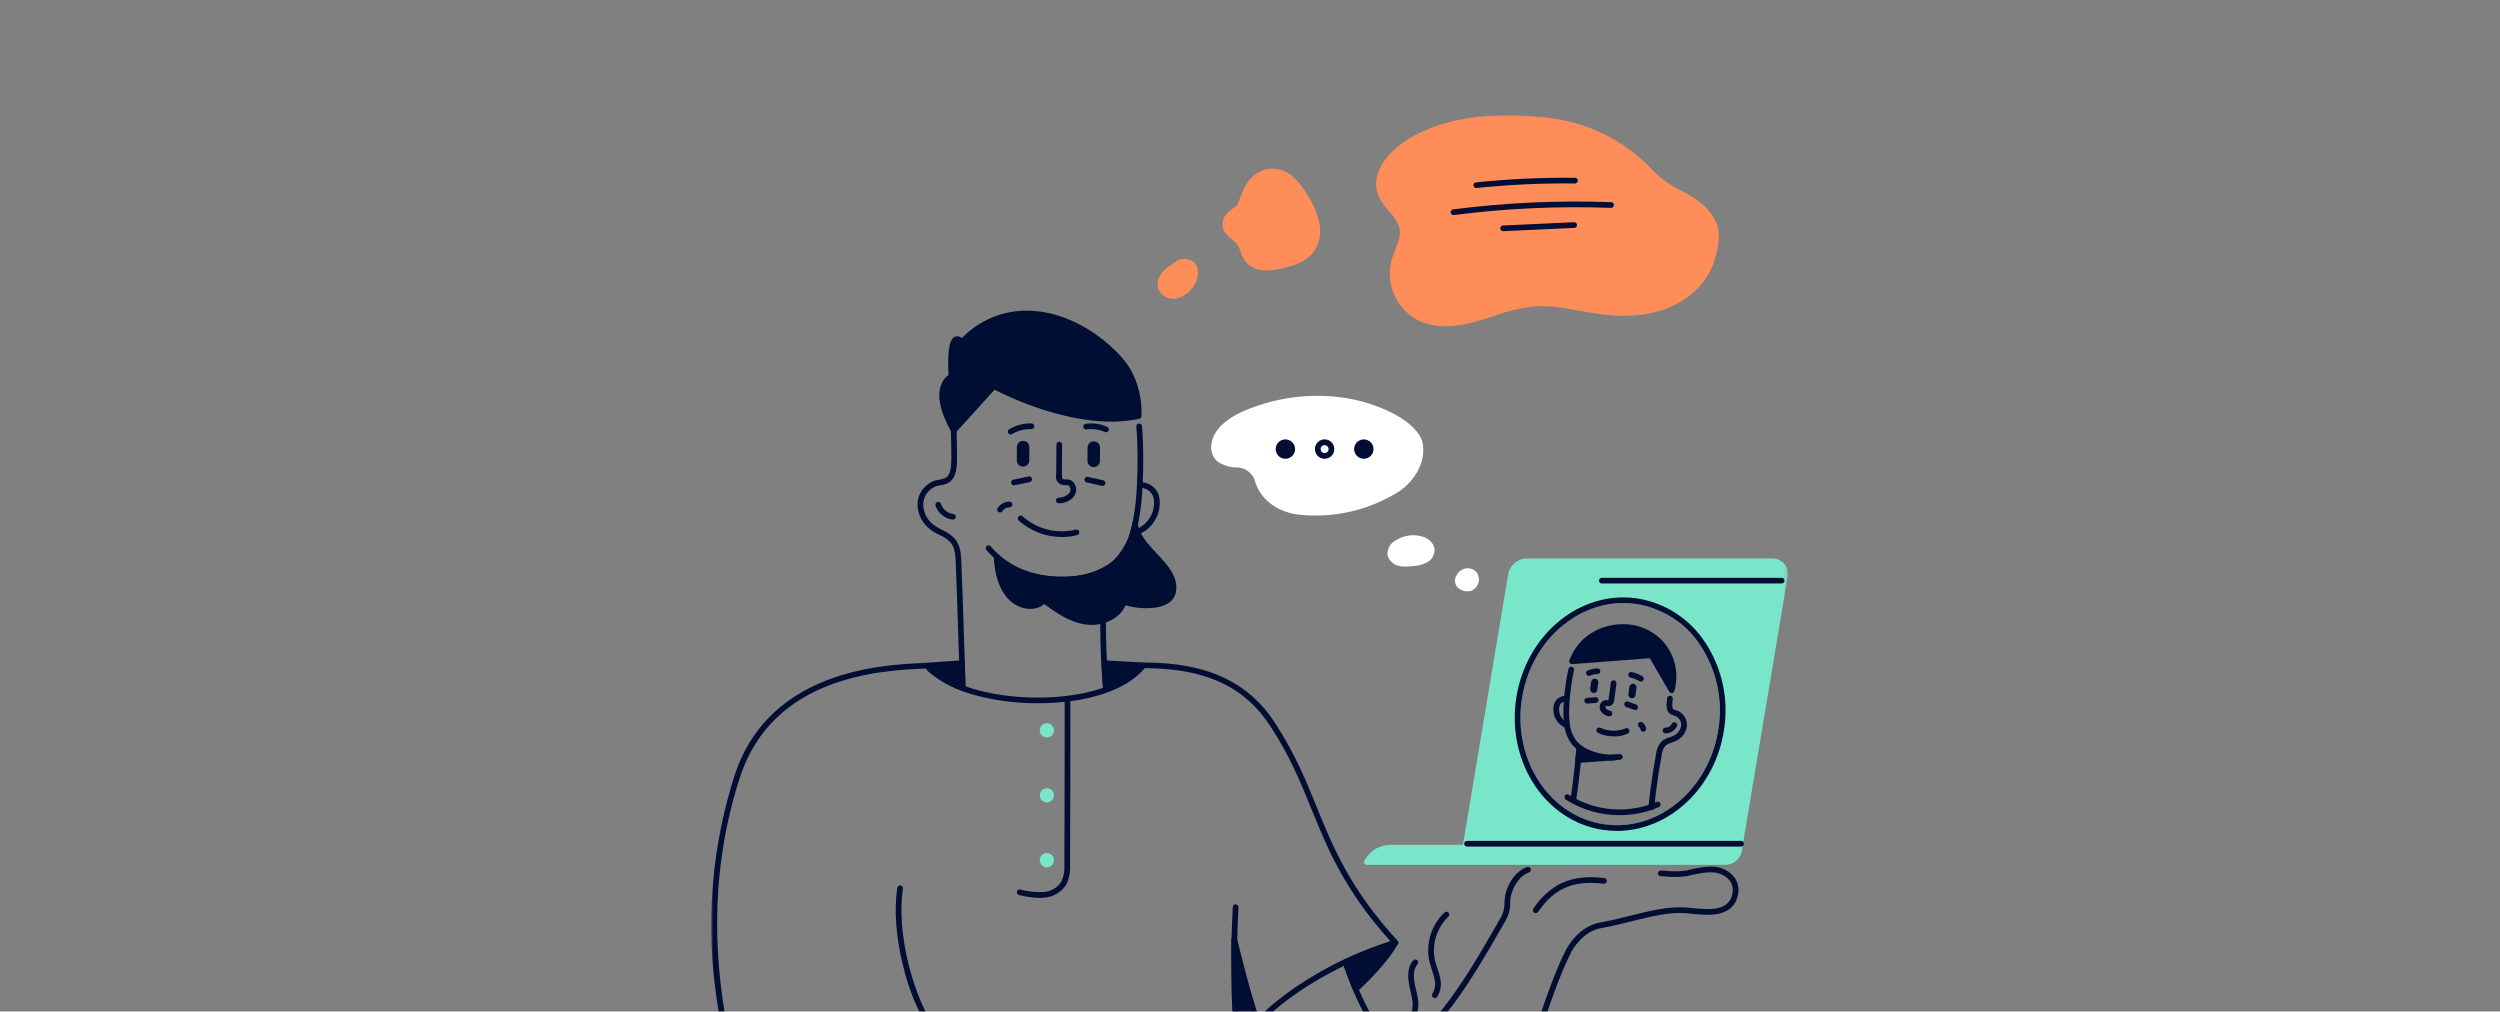<svg width="608" height="246" viewBox="0 0 608 246" fill="none" xmlns="http://www.w3.org/2000/svg">
<rect x="0" y="0" width="608" height="246" fill="#808080" stroke="none"/>
<g clip-path="url(#clip0_2529_14334)">
<mask id="mask0_2529_14334" style="mask-type:luminance" maskUnits="userSpaceOnUse" x="173" y="28" width="262" height="278">
<path d="M434.823 28H173V306H434.823V28Z" fill="white"/>
</mask>
<g mask="url(#mask0_2529_14334)">
<path d="M431.144 136.517H371.344C370.414 136.517 369.515 136.847 368.806 137.447C368.096 138.048 367.623 138.881 367.469 139.798L356.377 206.151H423.029L434.096 139.994C434.168 139.565 434.145 139.126 434.029 138.708C433.914 138.289 433.708 137.901 433.427 137.57C433.146 137.239 432.796 136.973 432.401 136.791C432.007 136.61 431.577 136.516 431.143 136.518M418.614 177.254C416.405 192.424 403.614 203.119 390.014 201.154C376.414 199.189 367.19 185.283 369.393 170.116C371.596 154.949 384.393 144.227 397.993 146.203C411.593 148.179 420.815 162.078 418.614 177.25V177.254Z" fill="#79E6C9"/>
<path d="M423.027 206.839H356.374C356.274 206.839 356.174 206.818 356.083 206.776C355.992 206.734 355.911 206.672 355.846 206.596C355.782 206.519 355.734 206.429 355.708 206.332C355.681 206.235 355.675 206.134 355.691 206.035L366.785 139.68C366.963 138.6 367.52 137.62 368.355 136.913C369.191 136.206 370.25 135.82 371.344 135.823H431.144C431.678 135.823 432.206 135.939 432.69 136.164C433.175 136.389 433.605 136.716 433.95 137.124C434.295 137.532 434.547 138.009 434.689 138.524C434.831 139.039 434.859 139.579 434.771 140.106L423.715 206.263C423.688 206.426 423.603 206.573 423.477 206.679C423.35 206.785 423.19 206.842 423.025 206.84M357.189 205.456H422.439L433.399 139.878C433.453 139.549 433.436 139.213 433.347 138.892C433.259 138.571 433.102 138.273 432.887 138.019C432.672 137.765 432.404 137.56 432.102 137.42C431.8 137.28 431.471 137.208 431.138 137.208H371.338C370.572 137.205 369.83 137.476 369.245 137.97C368.66 138.465 368.27 139.152 368.145 139.908L357.189 205.456ZM393.239 202.079C392.128 202.078 391.018 201.998 389.918 201.837C375.971 199.813 366.458 185.537 368.71 170.018C369.701 162.695 373.36 155.996 378.987 151.206C381.587 148.957 384.636 147.287 387.931 146.308C391.226 145.33 394.692 145.064 398.098 145.53C412.045 147.554 421.557 161.83 419.304 177.358C417.223 191.635 405.898 202.079 393.239 202.079ZM394.739 146.661C389.276 146.712 384.009 148.696 379.869 152.261C374.507 156.834 371.022 163.226 370.083 170.211C367.94 184.982 376.926 198.557 390.118 200.471C403.31 202.385 415.786 191.925 417.929 177.15C420.072 162.375 411.085 148.805 397.893 146.89C396.849 146.74 395.794 146.665 394.739 146.666" fill="#79E6C9"/>
<path d="M419.533 209.637H332.412L332.734 209.137C333.322 208.22 334.131 207.465 335.086 206.943C336.042 206.42 337.114 206.147 338.203 206.147H423.026C423.024 207.073 422.656 207.96 422.002 208.615C421.347 209.27 420.46 209.639 419.534 209.641" fill="#79E6C9"/>
<path d="M419.533 210.333H332.411C332.286 210.335 332.163 210.303 332.054 210.241C331.946 210.178 331.856 210.088 331.795 209.978C331.734 209.869 331.704 209.745 331.708 209.62C331.712 209.495 331.75 209.373 331.818 209.268L332.14 208.768C332.788 207.752 333.683 206.916 334.741 206.337C335.799 205.759 336.985 205.457 338.191 205.46H423.015C423.199 205.46 423.375 205.533 423.504 205.663C423.634 205.793 423.707 205.968 423.707 206.152C423.706 207.26 423.266 208.322 422.484 209.106C421.702 209.891 420.641 210.334 419.533 210.338M333.728 208.954H419.533C420.156 208.953 420.76 208.746 421.252 208.364C421.744 207.982 422.094 207.447 422.249 206.844H338.205C337.349 206.842 336.503 207.03 335.729 207.395C334.955 207.76 334.271 208.292 333.728 208.954Z" fill="#79E6C9"/>
<path d="M401.608 197.038H401.548C401.457 197.031 401.369 197.006 401.289 196.964C401.167 196.902 401.067 196.804 401 196.685C400.934 196.565 400.905 196.428 400.917 196.292C400.917 196.236 401.398 190.724 402.743 183.424C402.845 182.272 403.316 181.183 404.085 180.319C404.67 179.836 405.352 179.485 406.085 179.289C406.389 179.191 406.687 179.078 406.979 178.949C407.453 178.736 407.87 178.413 408.194 178.007C408.518 177.601 408.74 177.123 408.842 176.613C408.909 176.136 408.828 175.651 408.61 175.222C408.393 174.793 408.049 174.441 407.625 174.213C407.493 174.156 407.341 174.106 407.178 174.053C406.762 173.946 406.372 173.758 406.029 173.5C405.102 172.737 405.291 171.128 405.416 170.063L405.441 169.828C405.451 169.737 405.479 169.649 405.523 169.569C405.589 169.448 405.69 169.35 405.812 169.286C405.934 169.223 406.072 169.197 406.209 169.213C406.346 169.229 406.475 169.285 406.58 169.373C406.686 169.462 406.762 169.58 406.801 169.713C406.827 169.8 406.835 169.892 406.824 169.983L406.796 170.227C406.735 170.755 406.571 172.152 406.915 172.436C407.129 172.576 407.366 172.678 407.615 172.736C407.815 172.797 408.005 172.866 408.193 172.945C408.896 173.294 409.471 173.856 409.836 174.552C410.2 175.247 410.335 176.04 410.221 176.817C410.089 177.554 409.779 178.248 409.318 178.838C408.857 179.428 408.259 179.896 407.575 180.202C407.239 180.354 406.894 180.488 406.543 180.602C406 180.747 405.49 180.996 405.043 181.336C404.5 182.002 404.177 182.821 404.118 183.679C402.787 190.908 402.318 196.356 402.309 196.412C402.294 196.585 402.214 196.746 402.085 196.863C401.956 196.98 401.788 197.044 401.614 197.042" fill="#000E34"/>
<path d="M391.946 184.907C389.723 184.908 387.527 184.41 385.522 183.45C384.327 182.915 383.259 182.131 382.391 181.15C381.249 179.679 380.549 177.913 380.374 176.059C379.757 171.492 381.055 164.202 381.458 162.659C381.505 162.481 381.62 162.328 381.779 162.235C381.938 162.141 382.127 162.114 382.306 162.159C382.484 162.206 382.636 162.321 382.73 162.48C382.823 162.638 382.851 162.827 382.806 163.006C382.298 164.947 381.206 171.844 381.752 175.874C381.891 177.467 382.481 178.988 383.452 180.258C384.196 181.089 385.107 181.754 386.126 182.209C388.517 183.351 391.191 183.764 393.815 183.395C393.907 183.376 394.001 183.376 394.093 183.395C394.185 183.414 394.271 183.453 394.347 183.507C394.443 183.575 394.519 183.666 394.57 183.772C394.621 183.878 394.644 183.995 394.637 184.112C394.63 184.229 394.593 184.342 394.531 184.441C394.468 184.54 394.381 184.622 394.278 184.678C394.196 184.723 394.105 184.75 394.012 184.759C393.325 184.86 392.632 184.911 391.938 184.911" fill="#000E34"/>
<path d="M382.626 195.289C382.593 195.291 382.559 195.291 382.526 195.289C382.436 195.275 382.35 195.244 382.272 195.197C382.194 195.149 382.126 195.087 382.072 195.014C382.018 194.94 381.979 194.857 381.958 194.769C381.936 194.68 381.932 194.588 381.947 194.499C381.947 194.442 382.847 188.594 383.406 181.75C383.421 181.566 383.508 181.396 383.648 181.277C383.789 181.158 383.97 181.099 384.154 181.114C384.337 181.129 384.507 181.216 384.627 181.356C384.746 181.496 384.805 181.678 384.79 181.862C384.223 188.762 383.326 194.649 383.317 194.708C383.29 194.87 383.206 195.018 383.08 195.125C382.954 195.231 382.794 195.289 382.629 195.288" fill="#000E34"/>
<path d="M405.206 178.357C405.117 178.356 405.029 178.35 404.941 178.339C404.851 178.325 404.765 178.294 404.686 178.249C404.608 178.202 404.54 178.14 404.486 178.068C404.431 177.995 404.392 177.913 404.37 177.825C404.348 177.736 404.342 177.645 404.355 177.555C404.369 177.465 404.399 177.378 404.445 177.3C404.492 177.222 404.553 177.154 404.626 177.1C404.699 177.045 404.781 177.006 404.869 176.983C404.957 176.961 405.049 176.956 405.139 176.97C405.43 176.96 405.713 176.874 405.961 176.721C406.209 176.568 406.413 176.353 406.552 176.098C406.583 176.01 406.632 175.93 406.694 175.862C406.757 175.793 406.832 175.737 406.917 175.699C407.001 175.66 407.093 175.638 407.186 175.637C407.279 175.634 407.371 175.65 407.458 175.684C407.545 175.718 407.623 175.769 407.69 175.834C407.756 175.899 407.808 175.977 407.844 176.063C407.88 176.149 407.897 176.241 407.896 176.334C407.896 176.427 407.876 176.519 407.839 176.605C407.601 177.108 407.23 177.538 406.767 177.846C406.303 178.155 405.763 178.331 405.206 178.357Z" fill="#000E34"/>
<path d="M391.419 174.205C391.368 174.206 391.317 174.2 391.267 174.189C390.841 174.126 390.434 173.967 390.078 173.725C389.722 173.482 389.426 173.162 389.211 172.789C389.084 172.516 389.024 172.217 389.035 171.916C389.047 171.616 389.129 171.322 389.276 171.06C389.392 170.839 389.562 170.651 389.769 170.513C389.976 170.375 390.215 170.291 390.463 170.269C390.645 170.26 390.826 170.272 391.005 170.305C391.05 170.305 391.105 170.321 391.155 170.325C391.186 170.223 391.208 170.119 391.219 170.014L391.752 166.077C391.761 165.984 391.788 165.894 391.833 165.812C391.877 165.729 391.937 165.657 392.01 165.599C392.12 165.511 392.254 165.459 392.395 165.449C392.535 165.44 392.675 165.473 392.796 165.546C392.876 165.594 392.945 165.658 393 165.733C393.055 165.809 393.094 165.894 393.115 165.985C393.136 166.076 393.138 166.171 393.121 166.263L392.59 170.2C392.581 170.484 392.5 170.762 392.355 171.007C392.21 171.251 392.005 171.455 391.76 171.6C391.455 171.722 391.119 171.749 390.798 171.677C390.724 171.661 390.649 171.653 390.574 171.653C390.55 171.653 390.513 171.698 390.49 171.739C390.453 171.804 390.431 171.877 390.426 171.952C390.421 172.026 390.432 172.101 390.459 172.171C390.593 172.35 390.761 172.5 390.953 172.614C391.145 172.728 391.358 172.803 391.579 172.835C391.744 172.873 391.889 172.97 391.987 173.108C392.085 173.246 392.129 173.415 392.11 173.584C392.092 173.752 392.012 173.908 391.886 174.022C391.76 174.135 391.597 174.198 391.428 174.201L391.419 174.205Z" fill="#000E34"/>
<path d="M397.67 172.682C397.59 172.682 397.51 172.668 397.435 172.64L395.492 171.932C395.404 171.903 395.323 171.856 395.253 171.795C395.183 171.734 395.127 171.66 395.086 171.576C395.046 171.493 395.023 171.402 395.018 171.31C395.013 171.217 395.027 171.125 395.059 171.038C395.09 170.951 395.139 170.871 395.202 170.803C395.265 170.735 395.341 170.681 395.426 170.643C395.51 170.605 395.602 170.585 395.694 170.583C395.787 170.581 395.879 170.597 395.965 170.632L397.908 171.339C398.061 171.394 398.189 171.502 398.27 171.643C398.351 171.784 398.38 171.949 398.352 172.109C398.324 172.269 398.24 172.414 398.115 172.519C397.99 172.623 397.833 172.682 397.67 172.682Z" fill="#000E34"/>
<path d="M392.564 179.088C391.206 179.11 389.861 178.823 388.631 178.248C388.548 178.207 388.475 178.151 388.414 178.082C388.353 178.013 388.307 177.932 388.278 177.845C388.248 177.758 388.237 177.665 388.244 177.574C388.25 177.482 388.275 177.393 388.317 177.311C388.401 177.146 388.548 177.022 388.724 176.965C388.811 176.938 388.904 176.928 388.995 176.936C389.086 176.944 389.175 176.97 389.256 177.013C390.187 177.437 391.193 177.67 392.216 177.7C393.238 177.729 394.256 177.554 395.21 177.185C395.288 177.133 395.375 177.098 395.467 177.081C395.559 177.064 395.654 177.065 395.745 177.086C395.836 177.106 395.922 177.144 395.998 177.199C396.074 177.253 396.139 177.323 396.187 177.402C396.236 177.482 396.268 177.571 396.281 177.663C396.295 177.756 396.29 177.85 396.266 177.941C396.242 178.031 396.201 178.116 396.143 178.19C396.086 178.264 396.014 178.325 395.933 178.371C394.887 178.887 393.728 179.134 392.563 179.087" fill="#000E34"/>
<path d="M380.879 177.03C380.797 177.03 380.716 177.016 380.64 176.987C379.575 176.506 378.719 175.658 378.229 174.597C377.739 173.537 377.647 172.335 377.97 171.212C378.177 170.564 378.61 170.012 379.191 169.657C379.772 169.302 380.461 169.168 381.132 169.279C381.308 169.321 381.461 169.429 381.558 169.582C381.656 169.734 381.689 169.919 381.652 170.096C381.615 170.273 381.509 170.428 381.359 170.529C381.209 170.629 381.025 170.667 380.847 170.633C380.517 170.597 380.184 170.674 379.903 170.852C379.622 171.029 379.41 171.296 379.3 171.609C379.076 172.395 379.136 173.235 379.471 173.981C379.805 174.727 380.391 175.331 381.127 175.687C381.28 175.744 381.408 175.852 381.49 175.993C381.571 176.134 381.6 176.3 381.572 176.461C381.543 176.621 381.458 176.766 381.332 176.87C381.207 176.975 381.048 177.031 380.885 177.029L380.879 177.03Z" fill="#000E34"/>
<path d="M396.896 169.804C396.858 169.804 396.817 169.804 396.779 169.804H396.764C396.537 169.772 396.331 169.652 396.193 169.469C396.054 169.286 395.994 169.056 396.025 168.829L396.264 167.071C396.277 166.955 396.312 166.843 396.369 166.741C396.426 166.639 396.502 166.55 396.594 166.478C396.686 166.406 396.792 166.354 396.904 166.323C397.017 166.293 397.134 166.286 397.25 166.302C397.365 166.318 397.476 166.356 397.577 166.416C397.677 166.476 397.764 166.555 397.833 166.649C397.902 166.742 397.952 166.849 397.979 166.963C398.006 167.076 398.01 167.194 397.991 167.309L397.753 169.066C397.722 169.271 397.618 169.458 397.461 169.593C397.304 169.729 397.103 169.803 396.896 169.804Z" fill="#000E34"/>
<path d="M386.02 171.102C385.883 171.106 385.748 171.071 385.632 171C385.515 170.929 385.422 170.825 385.363 170.701C385.325 170.619 385.304 170.53 385.3 170.439C385.297 170.348 385.311 170.257 385.343 170.172C385.374 170.086 385.422 170.008 385.484 169.942C385.546 169.876 385.621 169.822 385.703 169.784C385.786 169.746 385.875 169.725 385.966 169.722L388.028 169.562C388.212 169.548 388.393 169.607 388.533 169.727C388.673 169.847 388.759 170.017 388.773 170.201C388.787 170.384 388.728 170.566 388.608 170.705C388.488 170.845 388.318 170.931 388.134 170.946L386.073 171.105L386.02 171.102Z" fill="#000E34"/>
<path d="M387.607 168.534C387.567 168.537 387.526 168.537 387.486 168.534H387.47C387.243 168.502 387.038 168.382 386.9 168.199C386.761 168.017 386.701 167.787 386.732 167.56L386.974 165.803C387 165.633 387.076 165.476 387.192 165.35C387.307 165.223 387.457 165.133 387.623 165.091C387.789 165.049 387.963 165.056 388.125 165.113C388.287 165.169 388.429 165.271 388.533 165.408C388.602 165.497 388.652 165.599 388.682 165.708C388.71 165.817 388.717 165.931 388.701 166.044L388.46 167.801C388.445 167.913 388.409 168.021 388.352 168.12C388.295 168.218 388.219 168.304 388.128 168.372C387.976 168.479 387.793 168.535 387.607 168.53" fill="#000E34"/>
<path d="M399.634 177.964C399.454 177.964 399.282 177.894 399.153 177.769C399.024 177.643 398.95 177.472 398.945 177.293C398.94 177.2 398.912 177.11 398.863 177.031C398.813 176.951 398.745 176.885 398.663 176.838C398.513 176.745 398.404 176.598 398.358 176.427C398.313 176.257 398.334 176.075 398.419 175.92C398.503 175.764 398.643 175.647 398.811 175.592C398.979 175.537 399.161 175.548 399.321 175.623C399.615 175.785 399.862 176.021 400.037 176.307C400.213 176.593 400.31 176.92 400.321 177.256C400.324 177.347 400.309 177.437 400.277 177.522C400.245 177.607 400.196 177.684 400.133 177.75C400.071 177.816 399.996 177.869 399.913 177.906C399.83 177.943 399.74 177.963 399.649 177.965L399.634 177.964Z" fill="#000E34"/>
<path d="M384.122 182.17L383.81 184.854L392.842 184.186C389.785 184.638 386.67 183.918 384.122 182.17Z" fill="#000E34"/>
<path d="M383.81 185.546C383.663 185.546 383.52 185.499 383.401 185.413C383.283 185.326 383.195 185.204 383.15 185.064C383.121 184.971 383.111 184.872 383.122 184.775L383.435 182.09C383.449 181.97 383.494 181.856 383.566 181.759C383.675 181.612 383.837 181.514 384.018 181.486C384.198 181.459 384.383 181.504 384.53 181.612C386.456 182.954 388.756 183.657 391.103 183.621H391.117L392.79 183.497C392.965 183.486 393.138 183.542 393.273 183.653C393.408 183.765 393.497 183.924 393.519 184.097C393.542 184.271 393.498 184.447 393.396 184.59C393.294 184.733 393.142 184.831 392.97 184.866C392.342 184.971 391.707 185.02 391.07 185.013L383.876 185.544L383.81 185.546ZM384.68 183.362L384.595 184.103L385.957 184.003C385.519 183.814 385.093 183.598 384.681 183.356L384.68 183.362Z" fill="#000E34"/>
<path d="M234.204 168.105C234.025 168.105 233.854 168.036 233.725 167.912C233.596 167.788 233.521 167.619 233.514 167.441C233.241 160.59 233.105 156.287 232.974 152.126C232.843 147.965 232.707 143.668 232.437 136.826C232.36 134.897 232.218 133.204 231.237 131.994C230.47 131.185 229.542 130.545 228.514 130.116C227.925 129.829 227.353 129.51 226.799 129.162C225.717 128.48 224.819 127.545 224.181 126.438C223.543 125.33 223.185 124.084 223.139 122.807C223.129 121.492 223.537 120.208 224.305 119.141C225.072 118.074 226.159 117.278 227.408 116.869C227.753 116.777 228.102 116.704 228.455 116.651C228.993 116.593 229.516 116.441 230.001 116.202C231.086 115.542 231.286 113.957 231.339 112.343C231.396 110.58 231.339 108.019 231.282 105.543C231.225 103.067 231.163 100.466 231.225 98.665C231.226 98.573 231.246 98.482 231.282 98.397C231.319 98.313 231.372 98.237 231.439 98.173C231.505 98.11 231.584 98.06 231.67 98.027C231.756 97.994 231.847 97.979 231.939 97.982C232.031 97.985 232.122 98.006 232.205 98.044C232.289 98.083 232.364 98.138 232.427 98.205C232.489 98.273 232.537 98.353 232.568 98.439C232.599 98.526 232.613 98.618 232.608 98.71C232.551 100.473 232.608 103.034 232.665 105.51C232.722 107.986 232.784 110.587 232.722 112.387C232.661 114.294 232.372 116.379 230.722 117.387C230.092 117.725 229.403 117.939 228.692 118.017C228.37 118.072 228.068 118.123 227.781 118.203C226.821 118.526 225.989 119.146 225.404 119.972C224.819 120.799 224.512 121.79 224.526 122.803C224.569 123.851 224.867 124.873 225.396 125.78C225.925 126.686 226.668 127.45 227.56 128.003C228.071 128.324 228.599 128.618 229.141 128.884C230.343 129.395 231.422 130.158 232.303 131.123C233.645 132.788 233.738 135.089 233.803 136.769C234.076 143.622 234.21 147.923 234.343 152.084C234.476 156.245 234.61 160.542 234.88 167.384C234.887 167.567 234.821 167.746 234.697 167.88C234.572 168.015 234.399 168.095 234.216 168.103L234.204 168.105Z" fill="#000E34"/>
<path d="M258.412 141.695C256.857 141.696 255.304 141.572 253.768 141.324C248.388 140.561 243.464 137.88 239.904 133.774C239.795 133.652 239.732 133.496 239.726 133.333C239.721 133.17 239.774 133.01 239.875 132.882C239.976 132.754 240.119 132.665 240.279 132.633C240.439 132.6 240.606 132.625 240.749 132.703C240.83 132.747 240.901 132.808 240.959 132.88C248.677 141.999 261.265 140.62 265.059 139.418C267.106 138.838 269.006 137.828 270.632 136.455C272.81 134.33 274.338 131.629 275.038 128.668C277.212 120.994 276.68 106.731 276.346 103.768C276.336 103.677 276.344 103.585 276.37 103.497C276.422 103.32 276.542 103.17 276.703 103.081C276.823 103.014 276.961 102.985 277.098 102.997C277.235 103.008 277.366 103.061 277.473 103.147C277.545 103.204 277.604 103.274 277.648 103.355C277.692 103.435 277.72 103.523 277.73 103.614C278.07 106.622 278.609 121.173 276.376 129.041C275.606 132.256 273.935 135.184 271.56 137.484C269.788 138.984 267.717 140.09 265.485 140.729C263.189 141.398 260.806 141.724 258.414 141.697" fill="#000E34"/>
<path d="M268.95 168.203C268.776 168.202 268.609 168.137 268.481 168.019C268.354 167.901 268.276 167.739 268.262 167.566C267.447 157.935 267.354 148.258 267.984 138.614C267.989 138.523 268.013 138.435 268.053 138.354C268.092 138.272 268.148 138.198 268.216 138.138C268.284 138.078 268.363 138.031 268.449 138.002C268.535 137.971 268.627 137.959 268.718 137.966C268.809 137.97 268.898 137.993 268.979 138.033C269.061 138.073 269.134 138.128 269.194 138.197C269.255 138.265 269.301 138.344 269.331 138.431C269.361 138.517 269.373 138.608 269.367 138.699C268.744 148.279 268.837 157.893 269.646 167.46C269.656 167.596 269.626 167.732 269.559 167.851C269.492 167.971 269.392 168.067 269.27 168.13C269.189 168.171 269.101 168.196 269.01 168.203H268.95Z" fill="#000E34"/>
<path d="M231.743 126.369C230.775 126.275 229.856 125.897 229.103 125.281C228.349 124.666 227.795 123.841 227.51 122.911C227.486 122.821 227.479 122.727 227.492 122.635C227.504 122.543 227.535 122.455 227.583 122.375C227.63 122.295 227.693 122.225 227.768 122.17C227.843 122.115 227.929 122.076 228.019 122.055C228.109 122.034 228.203 122.031 228.295 122.047C228.386 122.063 228.474 122.097 228.552 122.147C228.631 122.197 228.699 122.263 228.752 122.34C228.804 122.417 228.84 122.504 228.858 122.595C229.075 123.221 229.461 123.776 229.972 124.198C230.484 124.62 231.102 124.893 231.758 124.987C231.941 124.987 232.117 125.06 232.247 125.189C232.377 125.319 232.45 125.495 232.45 125.678C232.45 125.862 232.377 126.038 232.247 126.167C232.117 126.297 231.941 126.37 231.758 126.37L231.743 126.369Z" fill="#000E34"/>
<path d="M257.532 122.405C257.441 122.408 257.351 122.394 257.265 122.362C257.18 122.331 257.102 122.283 257.035 122.221C256.968 122.159 256.914 122.085 256.876 122.002C256.838 121.92 256.817 121.83 256.814 121.739C256.81 121.648 256.825 121.558 256.856 121.472C256.888 121.387 256.936 121.309 256.998 121.242C257.059 121.176 257.134 121.122 257.216 121.084C257.299 121.046 257.388 121.024 257.479 121.021C257.975 121.025 258.466 120.924 258.92 120.724C259.373 120.524 259.78 120.23 260.111 119.861C260.233 119.664 260.307 119.441 260.328 119.211C260.35 118.981 260.317 118.748 260.233 118.533C260.194 118.407 260.124 118.292 260.029 118.199C259.935 118.107 259.819 118.039 259.692 118.002C259.513 117.972 259.331 117.963 259.15 117.973C258.813 118.024 258.469 117.991 258.148 117.876C257.827 117.76 257.54 117.567 257.313 117.313C257.085 117.059 256.925 116.752 256.846 116.421C256.767 116.089 256.772 115.743 256.86 115.414L256.919 108.131C256.921 107.947 256.995 107.772 257.126 107.643C257.257 107.515 257.434 107.443 257.617 107.445C257.801 107.446 257.976 107.521 258.105 107.652C258.233 107.783 258.305 107.959 258.303 108.143L258.244 115.426C258.244 115.655 258.244 116.349 258.489 116.513C258.696 116.59 258.918 116.616 259.137 116.59C259.425 116.578 259.714 116.6 259.997 116.654C260.346 116.74 260.668 116.912 260.934 117.153C261.201 117.395 261.403 117.698 261.523 118.037C261.689 118.463 261.752 118.923 261.704 119.378C261.657 119.833 261.502 120.271 261.252 120.654C260.813 121.204 260.256 121.648 259.621 121.952C258.987 122.256 258.292 122.412 257.588 122.41L257.532 122.405Z" fill="#000E34"/>
<path d="M246.581 118.03C246.409 118.031 246.243 117.968 246.115 117.853C245.988 117.738 245.907 117.58 245.889 117.409C245.871 117.238 245.918 117.067 246.02 116.928C246.121 116.79 246.271 116.694 246.439 116.66L250.151 115.882C250.24 115.864 250.332 115.864 250.421 115.882C250.511 115.898 250.596 115.932 250.672 115.982C250.826 116.082 250.933 116.24 250.971 116.42C251.008 116.6 250.973 116.787 250.872 116.941C250.822 117.017 250.758 117.083 250.683 117.135C250.608 117.186 250.523 117.222 250.434 117.241L246.724 118.017C246.677 118.027 246.63 118.033 246.582 118.034" fill="#000E34"/>
<path d="M275.927 130.277C275.757 130.276 275.593 130.212 275.466 130.098C275.34 129.983 275.261 129.826 275.243 129.657C275.225 129.488 275.27 129.318 275.37 129.18C275.47 129.041 275.617 128.945 275.783 128.909C277.351 128.416 278.696 127.386 279.579 126C280.462 124.613 280.826 122.959 280.609 121.33C280.472 120.588 280.082 119.916 279.506 119.43C278.929 118.943 278.201 118.672 277.447 118.663C277.356 118.669 277.265 118.657 277.178 118.628C277.092 118.599 277.013 118.553 276.945 118.493C276.876 118.433 276.82 118.359 276.78 118.278C276.719 118.155 276.696 118.016 276.713 117.88C276.731 117.744 276.789 117.617 276.88 117.514C276.94 117.445 277.013 117.389 277.095 117.35C277.176 117.309 277.264 117.285 277.355 117.28C278.457 117.259 279.53 117.636 280.378 118.341C281.225 119.046 281.791 120.032 281.972 121.12C282.25 123.097 281.807 125.109 280.724 126.787C279.64 128.464 277.989 129.696 276.072 130.256C276.024 130.267 275.976 130.275 275.927 130.277Z" fill="#000E34"/>
<path d="M248.839 108.407H248.813C248.771 108.406 248.73 108.414 248.691 108.43C248.652 108.446 248.617 108.469 248.588 108.498C248.558 108.528 248.534 108.563 248.518 108.601C248.502 108.64 248.493 108.681 248.493 108.723L248.472 111.972C248.472 112.014 248.48 112.055 248.495 112.094C248.511 112.132 248.534 112.167 248.564 112.197C248.593 112.227 248.628 112.251 248.667 112.267C248.705 112.283 248.746 112.291 248.788 112.292H248.814C248.856 112.292 248.897 112.284 248.936 112.268C248.975 112.253 249.01 112.229 249.039 112.2C249.069 112.171 249.093 112.136 249.109 112.097C249.125 112.059 249.134 112.017 249.134 111.976L249.155 108.727C249.155 108.685 249.147 108.644 249.132 108.605C249.116 108.566 249.093 108.531 249.063 108.501C249.034 108.472 248.999 108.448 248.961 108.432C248.922 108.415 248.881 108.407 248.839 108.407Z" fill="#000E34"/>
<path d="M248.814 113.482H248.777C248.58 113.481 248.384 113.441 248.203 113.364C248.021 113.287 247.856 113.176 247.717 113.035C247.579 112.895 247.469 112.728 247.395 112.546C247.321 112.363 247.283 112.167 247.285 111.97L247.307 108.719C247.308 108.521 247.348 108.326 247.424 108.144C247.5 107.962 247.612 107.796 247.753 107.658C247.893 107.519 248.06 107.409 248.243 107.335C248.426 107.261 248.621 107.223 248.819 107.225H248.847C249.044 107.226 249.24 107.266 249.422 107.342C249.604 107.419 249.769 107.531 249.907 107.672C250.046 107.812 250.156 107.979 250.23 108.162C250.304 108.345 250.341 108.541 250.339 108.739L250.319 111.99C250.315 112.386 250.156 112.764 249.875 113.043C249.594 113.323 249.215 113.48 248.819 113.482" fill="#000E34"/>
<path d="M268.145 118.169C268.094 118.169 268.043 118.163 267.994 118.151L264.294 117.325C264.203 117.309 264.117 117.275 264.04 117.225C263.963 117.174 263.897 117.107 263.846 117.03C263.796 116.952 263.762 116.866 263.746 116.775C263.722 116.638 263.739 116.497 263.796 116.369C263.853 116.242 263.946 116.135 264.064 116.061C264.143 116.013 264.231 115.981 264.322 115.966C264.413 115.953 264.506 115.957 264.596 115.98L268.296 116.806C268.462 116.843 268.608 116.941 268.707 117.079C268.806 117.217 268.85 117.387 268.831 117.556C268.813 117.725 268.733 117.882 268.606 117.995C268.48 118.109 268.316 118.172 268.146 118.173" fill="#000E34"/>
<path d="M265.978 112.412H266.004C266.046 112.412 266.087 112.404 266.126 112.388C266.165 112.373 266.2 112.349 266.229 112.32C266.259 112.291 266.283 112.256 266.299 112.217C266.315 112.179 266.324 112.138 266.324 112.096L266.346 108.847C266.346 108.762 266.313 108.681 266.254 108.621C266.194 108.561 266.113 108.527 266.029 108.527H266.004C265.962 108.526 265.921 108.534 265.882 108.55C265.843 108.566 265.808 108.589 265.778 108.618C265.748 108.648 265.724 108.683 265.708 108.721C265.692 108.76 265.683 108.801 265.683 108.843L265.662 112.092C265.661 112.176 265.694 112.257 265.753 112.317C265.812 112.377 265.893 112.411 265.977 112.412" fill="#000E34"/>
<path d="M266.007 113.592H265.97C265.572 113.588 265.191 113.427 264.911 113.143C264.632 112.859 264.476 112.476 264.478 112.078L264.498 108.827C264.499 108.629 264.54 108.434 264.617 108.253C264.694 108.071 264.806 107.906 264.947 107.768C265.086 107.628 265.252 107.517 265.435 107.443C265.618 107.368 265.815 107.332 266.012 107.335H266.04C266.237 107.336 266.433 107.376 266.614 107.452C266.796 107.529 266.961 107.641 267.1 107.781C267.238 107.922 267.348 108.088 267.422 108.271C267.496 108.454 267.534 108.649 267.532 108.847L267.51 112.098C267.507 112.494 267.348 112.873 267.067 113.153C266.786 113.433 266.406 113.59 266.01 113.592" fill="#000E34"/>
<path d="M231.956 104.7L241.725 93.921C241.725 93.921 261.34 104.615 276.903 101.164C276.903 101.164 277.508 93.403 272.503 87.624C263.847 77.624 246.44 70.159 233.942 83.158C230.456 79.45 231.391 91.587 231.391 91.587C231.391 91.587 225.94 93.917 231.954 104.7" fill="#000E34"/>
<path d="M231.96 105.387H231.881C231.772 105.375 231.667 105.337 231.575 105.276C231.484 105.215 231.408 105.133 231.355 105.037C228.723 100.318 227.865 96.525 228.808 93.772C229.138 92.741 229.795 91.845 230.68 91.221C230.637 90.494 230.561 88.95 230.605 87.334C230.722 83.097 231.534 82.196 232.23 81.893C232.514 81.781 232.823 81.752 233.123 81.809C233.422 81.866 233.699 82.007 233.922 82.215C236.035 80.036 238.577 78.319 241.387 77.171C244.197 76.024 247.214 75.471 250.248 75.547C259.848 75.798 268.314 81.721 273.039 87.18C278.177 93.109 277.629 100.898 277.604 101.226C277.593 101.374 277.534 101.515 277.437 101.627C277.34 101.739 277.209 101.817 277.064 101.849C268.864 103.665 259.6 101.574 253.264 99.503C249.356 98.218 245.55 96.639 241.879 94.78L232.47 105.162C232.405 105.233 232.326 105.29 232.238 105.329C232.15 105.368 232.054 105.389 231.958 105.389M232.78 83.159C232.78 83.159 232.092 83.559 231.989 87.345C231.932 89.464 232.089 91.527 232.089 91.545C232.101 91.689 232.067 91.834 231.992 91.957C231.917 92.081 231.805 92.178 231.672 92.235C230.899 92.679 230.331 93.41 230.091 94.269C229.575 95.803 229.552 98.648 232.097 103.516L241.208 93.463C241.312 93.348 241.452 93.271 241.605 93.245C241.758 93.219 241.916 93.245 242.052 93.319C242.252 93.419 261.183 103.61 276.242 100.606C276.264 98.827 276.019 92.736 271.993 88.084C267.46 82.847 259.36 77.167 250.21 76.929C247.253 76.844 244.312 77.4 241.591 78.56C238.869 79.72 236.431 81.456 234.445 83.648C234.38 83.716 234.303 83.77 234.216 83.806C234.13 83.843 234.037 83.861 233.944 83.861C233.85 83.86 233.758 83.841 233.672 83.803C233.586 83.765 233.509 83.71 233.445 83.642C232.988 83.16 232.783 83.16 232.777 83.16" fill="#000E34"/>
<path d="M286.275 64.216C285.946 64.495 285.6 64.754 285.24 64.993C284.434 65.463 283.711 66.064 283.102 66.772C282.702 67.227 282.426 67.778 282.302 68.371C282.179 68.965 282.211 69.58 282.396 70.158C282.702 70.784 283.202 71.295 283.821 71.616C284.44 71.936 285.146 72.049 285.834 71.937C287.216 71.672 288.447 70.895 289.282 69.763C290.37 68.433 291.073 66.577 290.415 64.99C289.82 63.563 287.481 63.245 286.275 64.217" fill="#FF8D5A"/>
<path d="M285.362 72.661C284.608 72.68 283.864 72.478 283.222 72.081C282.581 71.683 282.07 71.106 281.752 70.422C281.518 69.732 281.469 68.992 281.611 68.277C281.752 67.562 282.079 66.897 282.559 66.349C283.217 65.579 283.997 64.923 284.869 64.408C285.19 64.196 285.498 63.966 285.792 63.718L285.84 63.679C286.287 63.347 286.805 63.121 287.352 63.018C287.9 62.915 288.464 62.938 289.001 63.086C289.449 63.181 289.868 63.38 290.225 63.666C290.582 63.952 290.867 64.318 291.058 64.734C291.858 66.673 290.945 68.834 289.821 70.208C288.875 71.473 287.486 72.335 285.932 72.621C285.743 72.647 285.552 72.66 285.361 72.661M286.708 64.756L286.661 64.794C286.326 65.077 285.975 65.341 285.61 65.585C284.868 66.019 284.2 66.57 283.633 67.217C283.311 67.578 283.086 68.016 282.981 68.489C282.876 68.961 282.894 69.453 283.033 69.917C283.283 70.397 283.68 70.786 284.165 71.028C284.65 71.269 285.199 71.351 285.733 71.261C286.94 71.019 288.013 70.335 288.743 69.344C289.634 68.253 290.343 66.644 289.773 65.275C289.664 65.058 289.506 64.87 289.312 64.724C289.118 64.579 288.893 64.48 288.654 64.437C288.325 64.345 287.98 64.327 287.644 64.384C287.307 64.441 286.987 64.571 286.706 64.765L286.708 64.756Z" fill="#FF8D5A"/>
<path d="M298.979 52.265C298.578 52.679 298.289 53.189 298.142 53.746C297.995 54.303 297.993 54.889 298.137 55.447C298.637 56.935 300.361 57.599 301.323 58.838C302.285 60.077 302.414 61.775 303.323 63.038C303.792 63.619 304.376 64.096 305.039 64.439C305.703 64.782 306.43 64.982 307.175 65.028C308.665 65.109 310.158 64.955 311.6 64.571C314.284 63.978 317.134 63.128 318.823 60.964C319.498 60.014 319.968 58.934 320.203 57.793C320.437 56.652 320.431 55.474 320.185 54.335C319.676 52.063 318.763 49.9 317.491 47.95C316.557 46.236 315.33 44.698 313.867 43.405C313.131 42.763 312.27 42.282 311.338 41.991C310.406 41.7 309.424 41.606 308.454 41.715C307.488 41.926 306.576 42.331 305.771 42.905C304.967 43.479 304.287 44.21 303.774 45.055C302.916 46.524 302.228 48.086 301.722 49.711C301.256 50.944 299.829 51.296 298.975 52.266" fill="#FF8D5A"/>
<path d="M308.014 65.771C307.713 65.771 307.413 65.756 307.114 65.726C306.271 65.672 305.448 65.442 304.699 65.05C303.95 64.659 303.292 64.115 302.766 63.453C302.307 62.768 301.951 62.02 301.71 61.232C301.506 60.533 301.19 59.873 300.775 59.275C300.399 58.836 299.974 58.442 299.509 58.099C298.606 57.512 297.899 56.669 297.479 55.678C297.292 55.004 297.285 54.293 297.458 53.616C297.632 52.939 297.979 52.319 298.467 51.818C298.86 51.405 299.305 51.045 299.791 50.747C300.345 50.468 300.799 50.025 301.091 49.478C301.204 49.178 301.31 48.885 301.419 48.587C301.859 47.22 302.461 45.911 303.211 44.687C303.774 43.761 304.52 42.961 305.403 42.335C306.287 41.709 307.289 41.271 308.349 41.047C309.415 40.921 310.496 41.019 311.523 41.335C312.549 41.651 313.498 42.177 314.309 42.881C315.836 44.224 317.116 45.823 318.09 47.608C319.408 49.629 320.35 51.871 320.871 54.227C321.136 55.461 321.139 56.738 320.881 57.974C320.623 59.21 320.108 60.378 319.371 61.403C317.565 63.711 314.642 64.62 311.753 65.259C310.53 65.564 309.278 65.737 308.018 65.775M299.5 52.731C299.18 53.055 298.947 53.455 298.824 53.893C298.7 54.331 298.69 54.794 298.794 55.237C299.146 55.965 299.693 56.581 300.375 57.016C300.927 57.423 301.429 57.895 301.869 58.421C302.372 59.134 302.758 59.922 303.013 60.757C303.217 61.42 303.51 62.053 303.886 62.637C304.297 63.14 304.808 63.552 305.386 63.846C305.965 64.14 306.599 64.311 307.247 64.346C308.664 64.417 310.083 64.267 311.454 63.901C314.092 63.318 316.745 62.501 318.28 60.541C318.896 59.669 319.324 58.678 319.535 57.631C319.746 56.584 319.736 55.505 319.505 54.462C319.013 52.272 318.133 50.188 316.905 48.31C316.011 46.665 314.838 45.188 313.437 43.946C312.778 43.363 312.005 42.925 311.167 42.659C310.329 42.393 309.444 42.305 308.57 42.402C307.698 42.594 306.874 42.963 306.15 43.485C305.426 44.008 304.816 44.673 304.358 45.44C303.664 46.573 303.111 47.787 302.712 49.055C302.601 49.355 302.491 49.655 302.376 49.96C301.995 50.784 301.356 51.461 300.556 51.891C300.17 52.124 299.816 52.405 299.5 52.727V52.731Z" fill="#FF8D5A"/>
<path d="M336.048 47.714C337.309 50.394 340.17 52.169 340.957 55.026C341.744 57.883 339.863 60.708 339.068 63.564C338.408 66.199 338.649 68.979 339.751 71.462C340.854 73.944 342.756 75.987 345.153 77.264C349.353 79.364 354.389 78.782 358.908 77.515C363.427 76.248 367.817 74.341 372.49 73.894C378.316 73.339 384.083 75.094 389.881 75.807C395.206 76.62 400.65 76.049 405.691 74.151C410.646 72.1 414.911 68.036 416.383 62.886C417.855 57.736 418.541 53.358 411.552 48.692C408.287 46.518 405.744 46.425 400.459 40.892C394.75 35.177 387.448 31.32 379.51 29.825C349.146 24.675 331.703 38.481 336.046 47.719" fill="#FF8D5A"/>
<path d="M351.555 79.347C349.231 79.391 346.93 78.889 344.836 77.881C342.291 76.537 340.272 74.377 339.103 71.747C337.934 69.117 337.684 66.17 338.393 63.381C338.65 62.515 338.951 61.663 339.293 60.828C340.058 58.868 340.781 57.018 340.281 55.213C339.752 53.763 338.906 52.449 337.806 51.367C336.857 50.362 336.051 49.231 335.411 48.007C334.053 45.118 334.611 41.807 336.976 38.693C342.599 31.293 357.965 25.464 379.615 29.134C387.698 30.656 395.133 34.583 400.948 40.4C403.215 42.938 405.962 45.001 409.031 46.471C410.031 46.955 410.999 47.501 411.931 48.105C419.22 52.973 418.557 57.759 417.04 63.066C415.599 68.106 411.453 72.485 405.949 74.778C401.404 76.667 395.979 77.243 389.798 76.478C387.975 76.255 386.132 75.925 384.351 75.604C380.476 74.91 376.468 74.193 372.551 74.568C369.371 74.996 366.248 75.77 363.236 76.876C361.882 77.317 360.485 77.776 359.086 78.165C356.643 78.901 354.111 79.296 351.56 79.339M336.673 47.42C337.262 48.527 337.998 49.549 338.862 50.458C340.099 51.694 341.045 53.192 341.629 54.841C342.25 57.088 341.41 59.241 340.595 61.325C340.285 62.116 339.962 62.95 339.74 63.746C339.109 66.227 339.331 68.849 340.37 71.189C341.41 73.529 343.206 75.451 345.471 76.646C348.85 78.336 353.188 78.403 358.73 76.846C360.098 76.463 361.481 76.012 362.821 75.575C365.928 74.433 369.151 73.638 372.432 73.203C376.541 72.803 380.644 73.545 384.61 74.254C386.373 74.57 388.196 74.896 389.984 75.116C395.913 75.847 401.12 75.316 405.433 73.509C410.551 71.377 414.399 67.333 415.725 62.693C417.188 57.584 417.715 53.63 411.179 49.254C410.293 48.68 409.373 48.162 408.424 47.701C405.216 46.161 402.343 44.004 399.969 41.353C394.365 35.742 387.198 31.953 379.405 30.483C369.627 28.827 360.369 29.042 352.628 31.106C346.045 32.863 340.884 35.849 338.1 39.517C336.046 42.223 335.545 45.017 336.673 47.424" fill="#FF8D5A"/>
<path d="M296.494 111.672C298.711 113.478 302.399 112.516 304.46 114.5C305.509 115.509 305.844 117.026 306.468 118.34C308.194 121.975 312.231 124.123 316.235 124.512C324.598 125.312 332.988 123.302 340.081 118.801C343.572 116.363 346.094 112.101 345.311 107.92C344.072 101.341 323.757 91.625 302.902 100.55C294.138 104.287 294.33 109.912 296.495 111.673" fill="white"/>
<path d="M319.86 125.381C318.674 125.381 317.435 125.324 316.169 125.201C311.507 124.747 307.55 122.236 305.845 118.636C305.645 118.236 305.493 117.825 305.337 117.426C305.092 116.295 304.445 115.292 303.516 114.603C302.587 113.914 301.439 113.585 300.286 113.679C298.771 113.574 297.311 113.067 296.058 112.209C295.474 111.68 295.035 111.011 294.782 110.266C294.529 109.52 294.471 108.722 294.612 107.948C294.868 106.114 296.254 102.63 302.63 99.904C309.075 97.147 316.073 95.929 323.07 96.347C328.586 96.635 333.98 98.078 338.903 100.582C342.956 102.756 345.54 105.374 345.992 107.789C346.876 112.509 343.86 117.004 340.48 119.365C334.33 123.314 327.169 125.403 319.86 125.381ZM320.282 97.665C314.4 97.665 308.58 98.86 303.174 101.177C298.974 102.977 296.352 105.511 295.982 108.14C295.873 108.679 295.903 109.238 296.069 109.763C296.235 110.287 296.532 110.761 296.932 111.14C298.002 111.832 299.231 112.24 300.503 112.326C301.898 112.271 303.269 112.699 304.384 113.538C305.499 114.377 306.291 115.576 306.624 116.932C306.778 117.332 306.924 117.699 307.094 118.054C308.571 121.166 312.186 123.434 316.304 123.835C317.468 123.948 318.617 124.001 319.737 124.001C326.799 124.017 333.72 122.02 339.688 118.245C342.704 116.138 345.401 112.17 344.628 108.057C344.259 106.081 341.874 103.757 338.247 101.814C332.676 99.015 326.516 97.594 320.282 97.67" fill="white"/>
<path d="M339.851 131.986C339.306 132.235 338.851 132.645 338.544 133.159C338.238 133.674 338.096 134.27 338.136 134.868C338.27 135.374 338.541 135.833 338.918 136.197C339.294 136.56 339.764 136.813 340.274 136.929C341.298 137.145 342.354 137.168 343.387 136.994C344.565 136.96 345.72 136.662 346.768 136.123C347.285 135.843 347.697 135.402 347.94 134.867C348.184 134.331 348.246 133.731 348.117 133.158C347.557 131.474 344.17 129.6 339.852 131.986" fill="white"/>
<path d="M341.741 137.798C341.183 137.806 340.627 137.739 340.087 137.598C339.45 137.452 338.866 137.131 338.401 136.672C337.936 136.213 337.607 135.633 337.453 134.998C337.386 134.257 337.548 133.514 337.916 132.868C338.285 132.223 338.842 131.706 339.514 131.387C340.501 130.755 341.619 130.356 342.783 130.219C343.946 130.082 345.126 130.211 346.233 130.596C346.799 130.782 347.319 131.088 347.757 131.493C348.195 131.897 348.542 132.39 348.773 132.94C348.955 133.663 348.893 134.426 348.596 135.11C348.299 135.794 347.783 136.361 347.13 136.721C345.995 137.317 344.74 137.649 343.459 137.691C342.888 137.755 342.314 137.791 341.74 137.797M343.856 131.541C342.563 131.569 341.299 131.93 340.186 132.59C339.771 132.774 339.42 133.077 339.176 133.46C338.932 133.843 338.807 134.29 338.815 134.744C338.928 135.12 339.14 135.46 339.429 135.727C339.718 135.994 340.073 136.179 340.457 136.262C341.398 136.449 342.366 136.464 343.312 136.305C344.387 136.273 345.442 136.01 346.405 135.533C346.786 135.328 347.092 135.009 347.281 134.621C347.47 134.232 347.532 133.794 347.458 133.369C347.289 133.014 347.048 132.698 346.75 132.44C346.453 132.183 346.105 131.991 345.729 131.875C345.131 131.649 344.496 131.536 343.856 131.542" fill="white"/>
<path d="M357.836 139.087C357.3 138.853 356.695 138.834 356.146 139.036C355.598 139.237 355.148 139.643 354.891 140.168C353.568 142.782 356.605 143.445 357.691 142.992C357.976 142.857 358.229 142.664 358.435 142.426C358.641 142.187 358.794 141.909 358.887 141.608C358.979 141.307 359.007 140.989 358.97 140.677C358.933 140.364 358.83 140.063 358.67 139.792C358.462 139.487 358.175 139.245 357.839 139.092" fill="white"/>
<path d="M356.899 143.814C356.45 143.823 356.004 143.744 355.585 143.58C355.167 143.416 354.786 143.171 354.463 142.859C354.104 142.448 353.891 141.931 353.858 141.387C353.824 140.843 353.971 140.303 354.277 139.852C354.615 139.166 355.205 138.638 355.923 138.377C356.641 138.116 357.432 138.143 358.131 138.452C358.583 138.657 358.969 138.984 359.246 139.396C359.462 139.752 359.6 140.15 359.652 140.564C359.703 140.978 359.667 141.397 359.545 141.796C359.424 142.195 359.219 142.563 358.946 142.878C358.672 143.192 358.335 143.445 357.957 143.621C357.62 143.752 357.261 143.816 356.899 143.809M356.941 139.574C356.643 139.578 356.352 139.664 356.099 139.823C355.847 139.982 355.643 140.207 355.51 140.474C355.026 141.432 355.364 141.796 355.475 141.917C355.741 142.141 356.057 142.297 356.396 142.372C356.735 142.446 357.088 142.438 357.423 142.347C357.612 142.251 357.781 142.117 357.917 141.955C358.054 141.792 358.156 141.604 358.218 141.401C358.281 141.198 358.302 140.985 358.28 140.774C358.258 140.563 358.194 140.359 358.092 140.174C357.956 139.975 357.767 139.818 357.547 139.72C357.358 139.628 357.152 139.579 356.942 139.577" fill="white"/>
<path d="M246.887 146.218C249.006 147.688 252.249 147.997 253.846 145.969C256.925 148.236 260.17 150.569 263.94 151.169C267.71 151.769 272.164 150.019 273.29 146.369C277.355 147.734 284.585 147.905 285.29 143.825C286.356 137.635 276.847 133.758 276.039 127.531C275.101 137.039 266.715 140.746 259.167 140.948C247.072 141.272 242.406 135.361 242.406 135.361C242.406 135.361 242.359 143.076 246.888 146.221" fill="#000E34"/>
<path d="M265.415 151.976C264.886 151.977 264.357 151.936 263.834 151.854C260.034 151.247 256.798 148.991 253.934 146.891C251.986 148.684 248.673 148.297 246.493 146.785C241.718 143.47 241.712 135.685 241.714 135.354C241.715 135.21 241.76 135.071 241.844 134.954C241.928 134.838 242.045 134.75 242.181 134.704C242.316 134.657 242.463 134.653 242.601 134.694C242.738 134.734 242.86 134.816 242.949 134.929C242.993 134.984 247.593 140.564 259.155 140.254C266.396 140.054 274.455 136.598 275.361 127.461C275.358 127.278 275.428 127.1 275.556 126.969C275.683 126.837 275.858 126.761 276.042 126.758C276.225 126.755 276.402 126.826 276.534 126.953C276.666 127.081 276.741 127.255 276.744 127.439C277.088 130.09 279.244 132.398 281.344 134.629C283.944 137.396 286.627 140.265 285.992 143.94C285.89 144.541 285.652 145.111 285.298 145.608C284.943 146.104 284.48 146.513 283.944 146.804C281.424 148.304 276.963 148.146 273.736 147.223C272.372 150.369 268.797 151.978 265.418 151.978M253.841 145.278C253.988 145.278 254.132 145.325 254.25 145.412C257.109 147.512 260.35 149.9 264.044 150.487C267.366 151.018 271.591 149.513 272.625 146.164C272.652 146.075 272.696 145.992 272.755 145.921C272.815 145.85 272.888 145.792 272.97 145.75C273.052 145.708 273.142 145.682 273.234 145.675C273.326 145.668 273.419 145.68 273.506 145.71C276.506 146.719 280.954 146.957 283.206 145.61C283.568 145.418 283.883 145.147 284.125 144.816C284.368 144.485 284.532 144.104 284.606 143.701C285.122 140.701 282.785 138.211 280.306 135.571C278.708 134.021 277.332 132.258 276.217 130.332C275.327 133.593 273.286 136.422 270.472 138.294C267.098 140.442 263.189 141.599 259.189 141.632C258.858 141.632 258.529 141.647 258.201 141.647C250.001 141.647 245.317 138.828 243.211 137.101C243.482 139.473 244.369 143.622 247.278 145.648C249.122 146.929 251.95 147.248 253.298 145.542C253.362 145.457 253.446 145.388 253.542 145.342C253.638 145.295 253.743 145.272 253.849 145.273L253.841 145.278Z" fill="#000E34"/>
<path d="M252.767 218.372C251.094 218.314 249.432 218.078 247.809 217.667C247.634 217.624 247.482 217.514 247.386 217.361C247.29 217.208 247.258 217.024 247.296 216.847C247.335 216.671 247.44 216.516 247.591 216.417C247.742 216.317 247.926 216.281 248.103 216.315C249.941 216.82 251.847 217.031 253.75 216.939C254.629 216.894 255.484 216.641 256.246 216.201C257.008 215.761 257.655 215.146 258.133 214.408C258.702 213.131 258.95 211.734 258.853 210.34C258.92 195.24 258.926 186.927 258.926 170.207C258.926 170.023 258.999 169.847 259.129 169.717C259.258 169.588 259.435 169.515 259.618 169.515C259.802 169.515 259.978 169.588 260.107 169.717C260.237 169.847 260.31 170.023 260.31 170.207C260.31 186.928 260.31 195.241 260.236 210.346C260.347 211.974 260.04 213.603 259.343 215.079C258.759 216.014 257.959 216.795 257.011 217.358C256.064 217.921 254.995 218.249 253.894 218.315C253.52 218.353 253.143 218.372 252.767 218.372Z" fill="#000E34"/>
<path d="M181.681 271.608C181.648 271.61 181.614 271.61 181.581 271.608C181.454 271.589 181.334 271.536 181.235 271.453C181.136 271.371 181.062 271.262 181.022 271.14C177.462 260.7 175.032 249.91 173.771 238.953C171.791 222.003 173.455 204.827 178.652 188.573C182.221 177.63 189.739 169.858 201.002 165.473C210.133 161.915 219.402 161.473 224.38 161.244L225.595 161.184C225.708 161.176 225.822 161.196 225.925 161.243C226.029 161.29 226.119 161.362 226.188 161.453C229.921 166.32 240.388 169.618 252.23 169.653H252.437C263.947 169.653 273.547 166.491 277.515 161.384C277.58 161.301 277.663 161.234 277.758 161.188C277.853 161.141 277.957 161.117 278.062 161.117C286.147 161.117 292.687 162.382 298.023 164.986C302.939 167.393 307.092 171.114 310.023 175.736C314.885 183.123 317.608 189.825 320.242 196.308C324.209 206.062 328.309 216.152 339.879 228.78C340 228.911 340.065 229.084 340.062 229.263C340.058 229.442 339.985 229.612 339.858 229.738C339.775 229.821 339.671 229.881 339.558 229.913C327.676 233.272 308.033 243.465 301.565 255.643C301.478 255.804 301.33 255.925 301.155 255.979C301.024 256.018 300.884 256.018 300.754 255.979C300.623 255.939 300.507 255.862 300.42 255.756C300.333 255.651 300.279 255.522 300.265 255.385C300.252 255.249 300.279 255.112 300.343 254.992C304.062 247.992 311.633 242.208 317.343 238.592C323.825 234.478 330.81 231.218 338.126 228.892C326.955 216.463 322.908 206.482 318.973 196.823C316.364 190.404 313.665 183.766 308.873 176.493C302.549 166.885 293.139 162.56 278.392 162.493C273.971 167.884 264.226 171.072 252.223 171.028C246.759 171.043 241.321 170.283 236.071 168.769C231.13 167.263 227.419 165.125 225.318 162.569L224.45 162.61C214.486 163.081 188.015 164.327 179.973 188.99C171.959 213.565 172.615 240.617 181.92 269.412C187.669 262.066 198.126 257.493 204.02 255.38C212.378 252.38 220.939 250.874 226.501 251.38C223.357 246.352 221.051 240.847 219.671 235.08C217.916 228.132 217.4 221.338 218.216 215.948C218.228 215.857 218.259 215.769 218.305 215.69C218.352 215.611 218.414 215.542 218.487 215.487C218.598 215.404 218.73 215.356 218.868 215.35C219.006 215.343 219.143 215.377 219.261 215.449C219.379 215.521 219.473 215.627 219.53 215.752C219.587 215.878 219.606 216.018 219.583 216.155C217.966 226.827 221.972 242.835 228.514 251.864C228.575 251.947 228.616 252.044 228.635 252.145C228.654 252.247 228.649 252.352 228.622 252.452C228.595 252.552 228.546 252.644 228.479 252.723C228.411 252.801 228.327 252.863 228.232 252.905C228.106 252.96 227.967 252.976 227.832 252.951C222.717 252.005 213.338 253.504 204.492 256.685C194.233 260.371 186.128 265.701 182.255 271.31C182.19 271.401 182.103 271.475 182.003 271.526C181.903 271.576 181.792 271.602 181.68 271.6" fill="#000E34"/>
<path d="M301.807 264.196C301.641 264.196 301.48 264.136 301.354 264.027C301.228 263.918 301.145 263.768 301.121 263.603C299.463 249.319 299.024 234.919 299.811 220.561C299.818 220.47 299.842 220.381 299.883 220.3C299.924 220.219 299.98 220.146 300.049 220.087C300.118 220.027 300.198 219.982 300.284 219.953C300.371 219.924 300.462 219.913 300.553 219.919C300.643 219.926 300.732 219.95 300.813 219.991C300.895 220.032 300.967 220.088 301.027 220.157C301.086 220.226 301.132 220.306 301.161 220.392C301.189 220.479 301.201 220.57 301.194 220.661C300.413 234.926 300.848 249.232 302.494 263.423C302.518 263.604 302.469 263.788 302.358 263.934C302.247 264.08 302.083 264.175 301.901 264.2L301.807 264.196Z" fill="#000E34"/>
<path d="M245.795 105.672C245.644 105.672 245.497 105.622 245.377 105.531C245.257 105.44 245.17 105.312 245.129 105.167C245.088 105.021 245.096 104.867 245.151 104.726C245.206 104.586 245.306 104.467 245.435 104.389C247.08 103.397 248.978 102.906 250.898 102.976C251.081 102.983 251.254 103.063 251.379 103.198C251.503 103.333 251.569 103.511 251.562 103.695C251.555 103.878 251.475 104.051 251.34 104.176C251.205 104.3 251.026 104.366 250.843 104.359C249.195 104.299 247.566 104.72 246.153 105.571C246.045 105.637 245.921 105.671 245.795 105.671" fill="#000E34"/>
<path d="M268.972 105.13C268.872 105.129 268.774 105.108 268.683 105.067C267.294 104.436 265.753 104.216 264.243 104.433C264.153 104.446 264.061 104.441 263.973 104.418C263.885 104.396 263.802 104.356 263.729 104.302C263.656 104.248 263.595 104.18 263.549 104.102C263.502 104.024 263.471 103.937 263.459 103.847C263.446 103.757 263.451 103.665 263.473 103.577C263.496 103.488 263.536 103.405 263.59 103.333C263.701 103.186 263.864 103.09 264.045 103.063C265.82 102.809 267.632 103.067 269.265 103.808C269.407 103.874 269.523 103.988 269.592 104.129C269.662 104.27 269.681 104.43 269.648 104.584C269.614 104.737 269.529 104.875 269.407 104.974C269.285 105.073 269.133 105.128 268.976 105.13H268.972Z" fill="#000E34"/>
<path d="M258.288 130.605C254.396 130.61 250.64 129.179 247.739 126.585C247.612 126.458 247.538 126.288 247.534 126.108C247.529 125.929 247.595 125.755 247.716 125.623C247.837 125.491 248.005 125.411 248.184 125.4C248.363 125.389 248.54 125.448 248.676 125.565C250.41 127.116 252.495 128.222 254.752 128.786C257.009 129.351 259.37 129.358 261.63 128.807C261.718 128.784 261.81 128.778 261.9 128.791C261.99 128.803 262.077 128.834 262.155 128.881C262.233 128.926 262.302 128.987 262.357 129.06C262.411 129.133 262.451 129.215 262.473 129.304C262.496 129.391 262.502 129.483 262.489 129.573C262.477 129.663 262.447 129.749 262.4 129.828C262.354 129.906 262.293 129.974 262.22 130.029C262.148 130.084 262.065 130.124 261.977 130.147C260.772 130.453 259.532 130.607 258.288 130.605Z" fill="#000E34"/>
<path d="M243.203 124.628C243.073 124.629 242.946 124.592 242.837 124.522C242.76 124.474 242.693 124.411 242.64 124.337C242.588 124.264 242.55 124.18 242.53 124.092C242.509 124.003 242.507 123.911 242.522 123.822C242.537 123.732 242.57 123.647 242.618 123.57C242.93 123.081 243.363 122.681 243.874 122.407C244.386 122.133 244.959 121.996 245.539 122.007C245.653 122.01 245.764 122.041 245.863 122.098C245.961 122.154 246.045 122.234 246.105 122.331C246.166 122.427 246.202 122.537 246.21 122.65C246.218 122.763 246.197 122.877 246.151 122.981C246.114 123.064 246.061 123.139 245.995 123.201C245.929 123.264 245.851 123.313 245.766 123.345C245.681 123.378 245.591 123.393 245.5 123.39C245.161 123.387 244.827 123.469 244.528 123.629C244.23 123.789 243.976 124.021 243.791 124.305C243.729 124.405 243.642 124.487 243.54 124.543C243.437 124.6 243.321 124.63 243.204 124.629" fill="#000E34"/>
<path d="M312.607 111.573C312.061 111.574 311.532 111.385 311.11 111.039C310.688 110.694 310.399 110.212 310.292 109.677C310.185 109.142 310.267 108.586 310.524 108.105C310.781 107.624 311.196 107.246 311.7 107.037C312.204 106.828 312.765 106.8 313.287 106.958C313.81 107.116 314.261 107.45 314.564 107.904C314.868 108.358 315.004 108.902 314.951 109.445C314.898 109.988 314.658 110.496 314.272 110.882C313.83 111.324 313.232 111.572 312.607 111.573ZM312.607 108.247C312.608 108.141 312.651 108.04 312.727 107.966C312.802 107.892 312.904 107.851 313.009 107.852C313.115 107.853 313.216 107.895 313.291 107.97C313.365 108.045 313.407 108.146 313.407 108.252C313.407 108.358 313.365 108.459 313.291 108.534C313.216 108.609 313.115 108.651 313.009 108.652C312.904 108.653 312.802 108.611 312.727 108.537C312.651 108.463 312.608 108.363 312.607 108.257V108.247Z" fill="#000E34"/>
<path d="M322.147 111.572C321.601 111.572 321.072 111.383 320.65 111.037C320.228 110.69 319.94 110.208 319.833 109.673C319.727 109.138 319.809 108.582 320.067 108.101C320.324 107.619 320.74 107.242 321.245 107.033C321.749 106.825 322.31 106.797 322.832 106.956C323.355 107.114 323.806 107.449 324.109 107.903C324.412 108.357 324.548 108.902 324.494 109.445C324.441 109.989 324.2 110.496 323.814 110.882C323.595 111.101 323.335 111.275 323.049 111.393C322.763 111.511 322.457 111.572 322.147 111.572ZM322.147 108.246C322.003 108.246 321.861 108.278 321.731 108.339C321.601 108.4 321.486 108.49 321.395 108.601C321.304 108.712 321.238 108.842 321.203 108.981C321.168 109.121 321.165 109.266 321.193 109.407C321.221 109.548 321.279 109.681 321.365 109.797C321.451 109.912 321.561 110.007 321.688 110.075C321.814 110.143 321.955 110.182 322.098 110.189C322.242 110.196 322.385 110.171 322.518 110.116C322.725 110.03 322.895 109.875 323 109.678C323.105 109.481 323.139 109.253 323.095 109.034C323.052 108.815 322.933 108.617 322.76 108.475C322.587 108.334 322.371 108.256 322.147 108.256V108.246Z" fill="#000E34"/>
<path d="M331.685 111.573C331.14 111.573 330.611 111.385 330.189 111.039C329.767 110.694 329.478 110.212 329.371 109.678C329.265 109.143 329.346 108.588 329.603 108.106C329.86 107.625 330.275 107.248 330.779 107.039C331.283 106.83 331.844 106.802 332.365 106.96C332.887 107.118 333.339 107.452 333.642 107.905C333.945 108.359 334.082 108.903 334.028 109.446C333.975 109.989 333.735 110.496 333.35 110.882C333.132 111.101 332.872 111.275 332.586 111.393C332.301 111.512 331.994 111.573 331.685 111.573ZM331.685 108.247C331.686 108.141 331.729 108.04 331.805 107.966C331.88 107.892 331.982 107.851 332.087 107.852C332.193 107.853 332.294 107.895 332.369 107.97C332.443 108.045 332.485 108.146 332.485 108.252C332.485 108.358 332.443 108.459 332.369 108.534C332.294 108.609 332.193 108.651 332.087 108.652C331.982 108.653 331.88 108.611 331.805 108.537C331.729 108.463 331.686 108.363 331.685 108.257V108.247Z" fill="#000E34"/>
<path d="M359.037 45.734C358.858 45.736 358.686 45.668 358.555 45.546C358.425 45.423 358.347 45.255 358.338 45.076C358.329 44.898 358.389 44.722 358.506 44.587C358.623 44.452 358.788 44.367 358.966 44.351C366.956 43.524 374.987 43.152 383.02 43.236C383.113 43.233 383.206 43.25 383.292 43.284C383.379 43.318 383.457 43.369 383.524 43.434C383.59 43.499 383.642 43.577 383.678 43.663C383.713 43.749 383.731 43.842 383.73 43.934C383.729 44.028 383.71 44.119 383.672 44.205C383.635 44.29 383.581 44.367 383.514 44.431C383.446 44.494 383.366 44.544 383.279 44.576C383.192 44.609 383.099 44.623 383.006 44.619C375.025 44.533 367.045 44.901 359.106 45.719C359.082 45.724 359.058 45.727 359.034 45.729" fill="#000E34"/>
<path d="M353.519 52.301C353.338 52.309 353.161 52.245 353.026 52.124C352.891 52.002 352.809 51.833 352.798 51.652C352.786 51.471 352.846 51.292 352.965 51.155C353.084 51.018 353.251 50.933 353.432 50.918C366.163 49.283 379.006 48.697 391.832 49.165C391.923 49.168 392.012 49.189 392.095 49.227C392.178 49.265 392.252 49.319 392.314 49.386C392.439 49.521 392.506 49.701 392.499 49.886C392.495 49.976 392.474 50.066 392.437 50.149C392.399 50.231 392.345 50.306 392.279 50.368C392.212 50.43 392.133 50.478 392.048 50.51C391.962 50.541 391.87 50.556 391.779 50.552C379.028 50.085 366.261 50.668 353.605 52.295L353.519 52.301Z" fill="#000E34"/>
<path d="M365.59 56.224C365.497 56.229 365.405 56.215 365.318 56.184C365.231 56.152 365.151 56.103 365.083 56.041C365.015 55.978 364.96 55.902 364.922 55.817C364.884 55.733 364.863 55.642 364.861 55.549C364.859 55.457 364.875 55.364 364.909 55.278C364.943 55.192 364.994 55.114 365.059 55.048C365.124 54.982 365.202 54.929 365.287 54.894C365.373 54.858 365.464 54.84 365.557 54.841L382.799 54.041C382.983 54.033 383.162 54.097 383.299 54.221C383.366 54.282 383.421 54.356 383.46 54.438C383.498 54.52 383.52 54.609 383.524 54.7C383.528 54.79 383.514 54.881 383.484 54.967C383.437 55.095 383.354 55.208 383.244 55.289C383.133 55.37 383.002 55.417 382.865 55.424L365.613 56.224H365.59Z" fill="#000E34"/>
<path d="M254.603 178.671C254.808 178.671 255.008 178.61 255.179 178.496C255.349 178.382 255.482 178.22 255.56 178.031C255.639 177.842 255.659 177.633 255.619 177.433C255.579 177.232 255.48 177.047 255.336 176.902C255.191 176.757 255.006 176.659 254.805 176.619C254.604 176.579 254.396 176.599 254.207 176.677C254.017 176.756 253.855 176.889 253.742 177.059C253.628 177.229 253.567 177.43 253.567 177.635C253.567 177.909 253.676 178.173 253.87 178.367C254.065 178.561 254.328 178.671 254.603 178.671Z" fill="#79E6C9"/>
<path d="M254.602 179.362C254.202 179.363 253.813 179.225 253.503 178.972C253.193 178.718 252.98 178.365 252.901 177.973C252.822 177.58 252.882 177.172 253.07 176.819C253.258 176.465 253.563 176.188 253.933 176.034C254.303 175.881 254.714 175.86 255.098 175.976C255.481 176.092 255.812 176.337 256.035 176.67C256.258 177.002 256.358 177.402 256.319 177.8C256.28 178.199 256.104 178.572 255.821 178.855C255.661 179.015 255.471 179.143 255.262 179.23C255.053 179.317 254.829 179.361 254.602 179.362ZM254.602 177.291C254.534 177.29 254.467 177.309 254.41 177.347C254.354 177.385 254.309 177.438 254.283 177.501C254.257 177.564 254.249 177.633 254.262 177.701C254.275 177.767 254.308 177.829 254.356 177.877C254.396 177.917 254.445 177.947 254.499 177.963C254.553 177.98 254.61 177.983 254.666 177.972C254.722 177.962 254.774 177.937 254.817 177.902C254.861 177.866 254.896 177.82 254.918 177.768C254.94 177.716 254.948 177.659 254.943 177.603C254.938 177.546 254.919 177.492 254.887 177.445C254.856 177.398 254.814 177.359 254.764 177.332C254.714 177.305 254.659 177.291 254.602 177.291Z" fill="#79E6C9"/>
<path d="M254.603 194.454C254.808 194.454 255.008 194.393 255.179 194.279C255.349 194.165 255.482 194.004 255.56 193.814C255.639 193.625 255.659 193.417 255.619 193.216C255.579 193.015 255.48 192.83 255.336 192.685C255.191 192.54 255.006 192.442 254.805 192.402C254.604 192.362 254.396 192.382 254.207 192.461C254.017 192.539 253.855 192.672 253.742 192.842C253.628 193.013 253.567 193.213 253.567 193.418C253.567 193.693 253.676 193.956 253.87 194.15C254.065 194.345 254.328 194.454 254.603 194.454Z" fill="#79E6C9"/>
<path d="M254.603 195.143C254.203 195.143 253.815 195.005 253.505 194.752C253.195 194.498 252.983 194.145 252.905 193.753C252.826 193.361 252.886 192.953 253.074 192.6C253.262 192.247 253.567 191.97 253.937 191.817C254.307 191.663 254.718 191.643 255.101 191.759C255.484 191.875 255.815 192.12 256.037 192.453C256.26 192.785 256.36 193.185 256.321 193.583C256.281 193.981 256.105 194.354 255.822 194.637C255.498 194.959 255.06 195.141 254.603 195.143ZM254.603 193.073C254.535 193.072 254.469 193.092 254.412 193.129C254.355 193.167 254.311 193.22 254.284 193.283C254.257 193.345 254.25 193.415 254.263 193.482C254.276 193.549 254.309 193.61 254.357 193.659C254.405 193.706 254.466 193.739 254.533 193.753C254.6 193.766 254.67 193.76 254.733 193.734C254.796 193.707 254.849 193.663 254.887 193.607C254.925 193.55 254.946 193.484 254.946 193.416C254.946 193.37 254.937 193.326 254.92 193.284C254.903 193.242 254.878 193.205 254.846 193.173C254.814 193.141 254.777 193.115 254.735 193.098C254.694 193.081 254.648 193.072 254.603 193.073Z" fill="#79E6C9"/>
<path d="M254.603 210.234C254.808 210.234 255.008 210.173 255.179 210.059C255.349 209.945 255.482 209.783 255.56 209.594C255.639 209.405 255.659 209.196 255.619 208.995C255.579 208.795 255.48 208.61 255.336 208.465C255.191 208.32 255.006 208.222 254.805 208.182C254.604 208.142 254.396 208.162 254.207 208.24C254.017 208.319 253.855 208.452 253.742 208.622C253.628 208.792 253.567 208.993 253.567 209.198C253.567 209.472 253.676 209.736 253.87 209.93C254.065 210.124 254.328 210.234 254.603 210.234Z" fill="#79E6C9"/>
<path d="M254.602 210.926C254.201 210.927 253.813 210.79 253.502 210.536C253.192 210.283 252.978 209.93 252.899 209.537C252.82 209.145 252.879 208.736 253.067 208.383C253.255 208.029 253.56 207.751 253.93 207.597C254.3 207.443 254.712 207.422 255.095 207.537C255.479 207.653 255.811 207.898 256.034 208.231C256.257 208.564 256.358 208.964 256.319 209.363C256.28 209.761 256.104 210.134 255.821 210.418C255.498 210.741 255.059 210.924 254.602 210.926ZM254.602 208.854C254.534 208.854 254.467 208.873 254.41 208.911C254.353 208.948 254.309 209.002 254.283 209.065C254.257 209.128 254.249 209.198 254.262 209.265C254.276 209.332 254.308 209.393 254.356 209.442C254.404 209.49 254.465 209.523 254.532 209.537C254.599 209.55 254.669 209.543 254.732 209.517C254.795 209.491 254.849 209.447 254.887 209.39C254.925 209.334 254.945 209.267 254.945 209.199C254.946 209.153 254.938 209.108 254.92 209.066C254.903 209.024 254.878 208.986 254.846 208.953C254.815 208.921 254.777 208.895 254.735 208.878C254.693 208.86 254.648 208.851 254.603 208.851L254.602 208.854Z" fill="#79E6C9"/>
<path d="M233.94 161.297L225.64 161.872C225.881 163.68 233.74 167.059 233.74 167.059L233.94 161.297Z" fill="#000E34"/>
<path d="M233.737 167.743C233.643 167.743 233.549 167.724 233.462 167.688C233.381 167.653 231.448 166.819 229.45 165.746C225.636 163.698 225.043 162.646 224.95 161.955C224.936 161.86 224.942 161.764 224.967 161.672C224.992 161.58 225.036 161.494 225.096 161.42C225.156 161.346 225.231 161.285 225.315 161.241C225.4 161.197 225.493 161.171 225.588 161.165L233.888 160.59C233.985 160.583 234.082 160.596 234.173 160.63C234.31 160.68 234.428 160.772 234.51 160.893C234.591 161.015 234.632 161.159 234.627 161.305L234.419 167.069C234.414 167.181 234.382 167.29 234.326 167.387C234.27 167.484 234.191 167.566 234.097 167.627C233.99 167.699 233.864 167.74 233.735 167.744M226.875 162.48C228.798 163.895 230.878 165.081 233.075 166.016L233.217 162.042L226.875 162.48Z" fill="#000E34"/>
<path d="M268.609 161.297L278.063 161.815C275.618 164.526 272.464 166.5 268.957 167.515L268.609 161.297Z" fill="#000E34"/>
<path d="M268.952 168.203C268.775 168.202 268.605 168.134 268.476 168.013C268.348 167.891 268.27 167.725 268.26 167.549L267.918 161.334C267.913 161.237 267.928 161.14 267.962 161.05C267.997 160.959 268.05 160.877 268.118 160.808C268.187 160.74 268.269 160.687 268.359 160.652C268.45 160.618 268.546 160.603 268.643 160.608L278.094 161.122C278.215 161.129 278.332 161.168 278.434 161.234C278.587 161.335 278.694 161.492 278.731 161.671C278.769 161.85 278.734 162.037 278.634 162.191C276.101 165.042 272.812 167.119 269.148 168.18C269.083 168.2 269.016 168.209 268.948 168.207M269.348 162.033L269.6 166.591C272.17 165.697 274.526 164.278 276.517 162.423L269.348 162.033Z" fill="#000E34"/>
<path d="M348.942 242.731C348.815 242.731 348.69 242.697 348.581 242.631C348.473 242.563 348.385 242.467 348.326 242.353C348.268 242.24 348.243 242.112 348.253 241.985C348.263 241.858 348.308 241.736 348.383 241.633C348.696 241.102 348.901 240.514 348.986 239.903C349.07 239.292 349.032 238.671 348.875 238.075C348.71 237.344 348.501 236.623 348.251 235.917C348.051 235.298 347.833 234.66 347.674 234.003C347.167 231.843 347.236 229.589 347.876 227.465C348.515 225.341 349.701 223.423 351.316 221.903C351.452 221.784 351.628 221.723 351.807 221.733C351.987 221.742 352.156 221.821 352.278 221.953C352.401 222.085 352.467 222.259 352.463 222.439C352.459 222.619 352.385 222.79 352.257 222.917C350.836 224.278 349.791 225.984 349.224 227.868C348.656 229.753 348.585 231.752 349.018 233.672C349.164 234.272 349.358 234.857 349.563 235.478C349.831 236.236 350.054 237.009 350.231 237.793C350.439 238.576 350.481 239.394 350.355 240.195C350.229 240.995 349.938 241.761 349.499 242.443C349.436 242.531 349.352 242.604 349.255 242.654C349.158 242.703 349.051 242.728 348.942 242.728" fill="#000E34"/>
<path d="M343.712 247.515C343.594 247.514 343.478 247.484 343.375 247.427C343.272 247.368 343.185 247.285 343.123 247.184C343.062 247.083 343.027 246.968 343.023 246.85C343.018 246.731 343.044 246.613 343.098 246.508C343.951 244.844 343.451 242.753 342.967 240.749L342.914 240.526C342.431 238.496 341.979 235.569 343.681 233.589C343.74 233.518 343.812 233.46 343.894 233.418C343.975 233.376 344.064 233.35 344.155 233.343C344.246 233.335 344.338 233.346 344.425 233.374C344.512 233.402 344.593 233.446 344.663 233.506C344.733 233.566 344.79 233.639 344.831 233.721C344.872 233.803 344.897 233.893 344.903 233.985C344.91 234.076 344.898 234.168 344.868 234.255C344.839 234.342 344.793 234.422 344.732 234.491C343.458 235.975 343.811 238.323 344.262 240.204L344.315 240.427C344.833 242.579 345.415 245.018 344.331 247.146C344.273 247.258 344.184 247.352 344.076 247.418C343.967 247.483 343.843 247.517 343.716 247.516" fill="#000E34"/>
<path d="M433.304 141.901H389.564C389.381 141.901 389.204 141.829 389.075 141.699C388.945 141.569 388.872 141.393 388.872 141.21C388.872 141.026 388.945 140.85 389.075 140.72C389.204 140.59 389.381 140.518 389.564 140.518H433.304C433.488 140.518 433.664 140.59 433.793 140.72C433.923 140.85 433.996 141.026 433.996 141.21C433.996 141.393 433.923 141.569 433.793 141.699C433.664 141.829 433.488 141.901 433.304 141.901Z" fill="#000E34"/>
<path d="M393.242 202.078C392.131 202.077 391.021 201.997 389.921 201.837C375.975 199.813 366.461 185.537 368.713 170.018C370.965 154.499 384.147 143.507 398.093 145.53C401.491 146.05 404.738 147.288 407.62 149.162C410.501 151.036 412.95 153.503 414.802 156.399C418.839 162.586 420.442 170.048 419.302 177.348C417.23 191.634 405.902 202.077 393.245 202.077M394.774 146.663C382.79 146.663 372.06 156.606 370.085 170.207C367.944 184.978 376.929 198.553 390.122 200.467C391.157 200.618 392.201 200.693 393.247 200.693C405.23 200.693 415.96 190.749 417.933 177.15C419.019 170.187 417.495 163.068 413.655 157.16C411.912 154.423 409.604 152.091 406.887 150.319C404.169 148.546 401.104 147.375 397.897 146.884C396.863 146.735 395.82 146.661 394.775 146.664" fill="#000E34"/>
<path d="M340.064 254.915C333.59 254.915 327.257 236.338 326.558 234.215C326.525 234.127 326.509 234.034 326.512 233.941C326.516 233.847 326.539 233.755 326.579 233.671C326.619 233.586 326.676 233.511 326.747 233.449C326.817 233.387 326.899 233.34 326.988 233.311C327.122 233.267 327.266 233.264 327.402 233.304C327.537 233.344 327.657 233.425 327.745 233.535C327.803 233.608 327.846 233.693 327.871 233.783C331.118 243.597 336.348 253.536 340.065 253.536C347.575 253.536 358.51 234.449 363.765 225.275C364.215 224.485 364.63 223.764 365.01 223.112C365.614 222.037 365.922 220.82 365.901 219.587C365.877 215.796 368.401 211.802 371.418 210.863C371.547 210.828 371.684 210.831 371.811 210.871C371.938 210.912 372.051 210.989 372.136 211.092C372.22 211.196 372.273 211.322 372.288 211.455C372.303 211.588 372.278 211.722 372.218 211.842C372.137 212.002 371.997 212.125 371.827 212.184C369.665 212.858 367.26 216.165 367.282 219.584C367.305 221.064 366.932 222.524 366.202 223.812C365.825 224.464 365.412 225.196 364.963 225.968C359.163 236.09 348.363 254.925 340.057 254.925" fill="#000E34"/>
<path d="M365.59 274.356C365.476 274.356 365.364 274.328 365.264 274.273C365.184 274.231 365.112 274.173 365.054 274.103C364.996 274.033 364.953 273.952 364.927 273.865C364.9 273.778 364.891 273.687 364.9 273.596C364.909 273.506 364.936 273.418 364.979 273.338C367.387 268.844 369.84 261.344 372.437 253.403C375.15 245.103 377.956 236.533 380.903 230.913C381.394 229.976 384.103 225.257 389.151 224.355C391.687 223.901 394.169 223.282 396.568 222.684C401.334 221.498 405.838 220.372 410.085 220.707C410.502 220.74 410.971 220.79 411.469 220.842C416.213 221.342 420.531 221.456 421.313 217.342C421.437 216.815 421.449 216.267 421.349 215.735C421.249 215.203 421.039 214.697 420.733 214.251C419.85 213.143 418.578 212.415 417.176 212.213C415.302 211.933 412.789 212.505 410.768 212.964L410.401 213.047C408.564 213.326 406.699 213.359 404.853 213.147C404.453 213.117 404.102 213.09 403.89 213.085C403.753 213.082 403.62 213.038 403.508 212.96C403.396 212.882 403.31 212.772 403.26 212.644C403.211 212.517 403.2 212.378 403.229 212.244C403.259 212.111 403.327 211.989 403.426 211.894C403.559 211.767 403.736 211.698 403.92 211.701C404.171 211.701 404.513 211.733 404.959 211.766C406.668 211.966 408.396 211.944 410.099 211.701L410.464 211.618C412.599 211.132 415.253 210.529 417.381 210.847C419.156 211.098 420.764 212.031 421.864 213.447C422.28 214.044 422.568 214.722 422.707 215.436C422.847 216.151 422.835 216.887 422.674 217.597C421.589 223.304 415.164 222.623 411.324 222.215C410.838 222.162 410.38 222.115 409.983 222.083C405.959 221.773 401.561 222.873 396.905 224.03C394.485 224.63 391.978 225.26 389.395 225.721C384.98 226.512 382.568 230.721 382.13 231.559C379.236 237.077 376.448 245.591 373.754 253.837C371.138 261.837 368.666 269.393 366.199 273.995C366.139 274.104 366.051 274.195 365.943 274.257C365.836 274.32 365.713 274.352 365.589 274.351" fill="#000E34"/>
<path d="M373.474 222.08C373.347 222.081 373.222 222.046 373.113 221.98C373.005 221.914 372.917 221.818 372.859 221.705C372.801 221.592 372.775 221.465 372.784 221.338C372.794 221.211 372.838 221.09 372.912 220.986C374.408 218.688 376.397 216.75 378.733 215.314C381.843 213.535 385.591 212.958 390.195 213.557C390.374 213.584 390.536 213.68 390.645 213.825C390.754 213.97 390.802 214.152 390.778 214.331C390.755 214.511 390.662 214.674 390.519 214.786C390.376 214.898 390.195 214.949 390.015 214.929C380.678 213.714 376.873 217.829 374.038 221.79C373.974 221.88 373.889 221.954 373.791 222.004C373.692 222.054 373.583 222.079 373.473 222.079" fill="#000E34"/>
<path d="M329.692 240.548C329.692 240.548 336.101 234.899 339.375 229.248L327.216 233.992L329.692 240.548Z" fill="#000E34"/>
<path d="M329.688 241.236C329.548 241.236 329.41 241.193 329.295 241.113C329.18 241.033 329.091 240.92 329.042 240.789L326.567 234.238C326.503 234.066 326.509 233.877 326.584 233.711C326.659 233.544 326.797 233.413 326.967 233.348L339.135 228.613C339.268 228.561 339.415 228.552 339.553 228.588C339.657 228.614 339.753 228.663 339.834 228.732C339.915 228.802 339.979 228.889 340.021 228.987C340.062 229.085 340.081 229.191 340.075 229.298C340.069 229.404 340.038 229.508 339.985 229.601C336.685 235.281 330.423 240.837 330.159 241.065C330.03 241.177 329.863 241.238 329.692 241.237M328.111 234.391L329.982 239.346C332.824 236.712 335.397 233.803 337.664 230.661L328.111 234.391Z" fill="#000E34"/>
<path d="M300.16 228.384C300.16 228.384 303.411 242.046 305.869 248.669C305.869 248.669 304.533 248.912 300.869 254.222C300.869 254.222 300.424 246.822 300.155 228.384" fill="#000E34"/>
<path d="M300.874 254.914C300.811 254.914 300.748 254.905 300.688 254.888C300.549 254.85 300.425 254.769 300.335 254.657C300.245 254.545 300.191 254.408 300.182 254.264C300.182 254.189 299.735 246.637 299.468 228.396C299.465 228.224 299.525 228.057 299.636 227.927C299.72 227.83 299.829 227.757 299.951 227.719C300.073 227.68 300.204 227.676 300.329 227.707C300.453 227.738 300.567 227.803 300.656 227.895C300.746 227.987 300.808 228.102 300.836 228.227C300.867 228.363 304.105 241.927 306.52 248.432C306.569 248.53 306.592 248.639 306.589 248.748C306.585 248.858 306.555 248.965 306.5 249.06C306.452 249.145 306.383 249.216 306.3 249.267C306.216 249.318 306.122 249.347 306.024 249.351C305.796 249.46 304.466 250.233 301.444 254.617C301.381 254.71 301.296 254.786 301.197 254.838C301.098 254.89 300.987 254.917 300.875 254.917M300.954 234.409C301.131 243.758 301.354 249.463 301.468 252.196C302.447 250.734 303.647 249.434 305.025 248.341C303.652 244.525 302.074 238.74 300.954 234.409Z" fill="#000E34"/>
<path d="M406.549 167.856L401.609 159.356L382.309 160.824C383.121 158.632 384.516 156.704 386.345 155.249C390.451 151.907 398.891 150.785 404.063 156.596C405.363 158.127 406.27 159.954 406.702 161.916C407.135 163.878 407.081 165.916 406.545 167.853" fill="#000E34"/>
<path d="M406.549 168.548C406.429 168.548 406.311 168.515 406.207 168.455C406.103 168.394 406.016 168.308 405.956 168.204L401.233 160.077L382.37 161.516C382.258 161.525 382.146 161.506 382.043 161.461C381.94 161.416 381.849 161.347 381.779 161.259C381.708 161.171 381.66 161.068 381.639 160.957C381.618 160.847 381.624 160.733 381.657 160.625C382.505 158.3 383.98 156.255 385.918 154.716C388.471 152.773 391.603 151.746 394.811 151.802C396.654 151.794 398.478 152.177 400.162 152.927C401.846 153.676 403.352 154.774 404.58 156.149C405.969 157.765 406.935 159.701 407.393 161.782C407.851 163.863 407.787 166.026 407.205 168.076C407.163 168.204 407.085 168.318 406.98 168.403C406.875 168.487 406.747 168.539 406.612 168.552C406.591 168.553 406.569 168.553 406.548 168.552M401.608 158.67C401.728 158.671 401.846 158.704 401.95 158.764C402.054 158.824 402.141 158.91 402.201 159.014L406.208 165.914C406.412 164.335 406.28 162.731 405.821 161.207C405.362 159.682 404.586 158.272 403.545 157.068C398.586 151.495 390.487 152.78 386.782 155.798C385.357 156.959 384.197 158.412 383.382 160.059L401.552 158.675L401.608 158.67Z" fill="#000E34"/>
<path d="M386.434 164.383C386.276 164.384 386.122 164.33 385.998 164.23C385.906 164.156 385.834 164.06 385.79 163.95C385.746 163.84 385.73 163.721 385.745 163.604C385.76 163.487 385.805 163.375 385.875 163.28C385.946 163.185 386.039 163.109 386.147 163.061C386.889 162.729 387.692 162.559 388.504 162.561C388.688 162.562 388.863 162.637 388.991 162.768C389.12 162.899 389.191 163.076 389.189 163.26C389.187 163.443 389.113 163.618 388.982 163.747C388.85 163.875 388.674 163.946 388.49 163.945C387.877 163.941 387.27 164.069 386.711 164.32C386.624 164.359 386.529 164.38 386.433 164.381" fill="#000E34"/>
<path d="M399.071 165.767C398.946 165.766 398.823 165.732 398.715 165.667C398.037 165.258 397.297 164.963 396.524 164.794C396.347 164.752 396.193 164.642 396.097 164.488C396 164.333 395.968 164.147 396.007 163.969C396.047 163.792 396.154 163.636 396.307 163.537C396.46 163.439 396.646 163.404 396.824 163.441C397.744 163.644 398.624 163.996 399.431 164.483C399.561 164.561 399.661 164.679 399.717 164.82C399.773 164.96 399.782 165.115 399.741 165.261C399.7 165.407 399.613 165.536 399.493 165.627C399.372 165.719 399.224 165.768 399.073 165.768" fill="#000E34"/>
<path d="M393.912 198.244C389.265 198.267 384.711 196.95 380.793 194.452C380.715 194.403 380.647 194.34 380.593 194.265C380.539 194.19 380.501 194.105 380.481 194.015C380.46 193.925 380.458 193.832 380.475 193.742C380.492 193.651 380.526 193.565 380.576 193.487C380.626 193.41 380.691 193.343 380.767 193.291C380.844 193.24 380.93 193.204 381.02 193.186C381.11 193.168 381.204 193.168 381.294 193.186C381.384 193.205 381.469 193.241 381.546 193.292C384.695 195.287 388.282 196.487 391.998 196.788C395.713 197.089 399.446 196.483 402.876 195.022C402.959 194.983 403.05 194.961 403.142 194.957C403.281 194.951 403.418 194.987 403.536 195.06C403.654 195.134 403.748 195.241 403.804 195.368C403.86 195.495 403.876 195.636 403.851 195.773C403.826 195.909 403.761 196.035 403.663 196.134C403.597 196.199 403.52 196.251 403.434 196.287C400.429 197.592 397.187 198.258 393.911 198.245" fill="#000E34"/>
<path d="M423.428 205.886H356.775C356.592 205.886 356.416 205.813 356.286 205.683C356.156 205.554 356.083 205.378 356.083 205.194C356.083 205.011 356.156 204.835 356.286 204.706C356.416 204.576 356.592 204.503 356.775 204.503H423.428C423.611 204.503 423.787 204.576 423.917 204.706C424.047 204.835 424.12 205.011 424.12 205.194C424.12 205.378 424.047 205.554 423.917 205.683C423.787 205.813 423.611 205.886 423.428 205.886Z" fill="#000E34"/>
</g>
</g>
<defs>
<clipPath id="clip0_2529_14334">
<rect width="608" height="246" rx="10" fill="white"/>
</clipPath>
</defs>
</svg>

